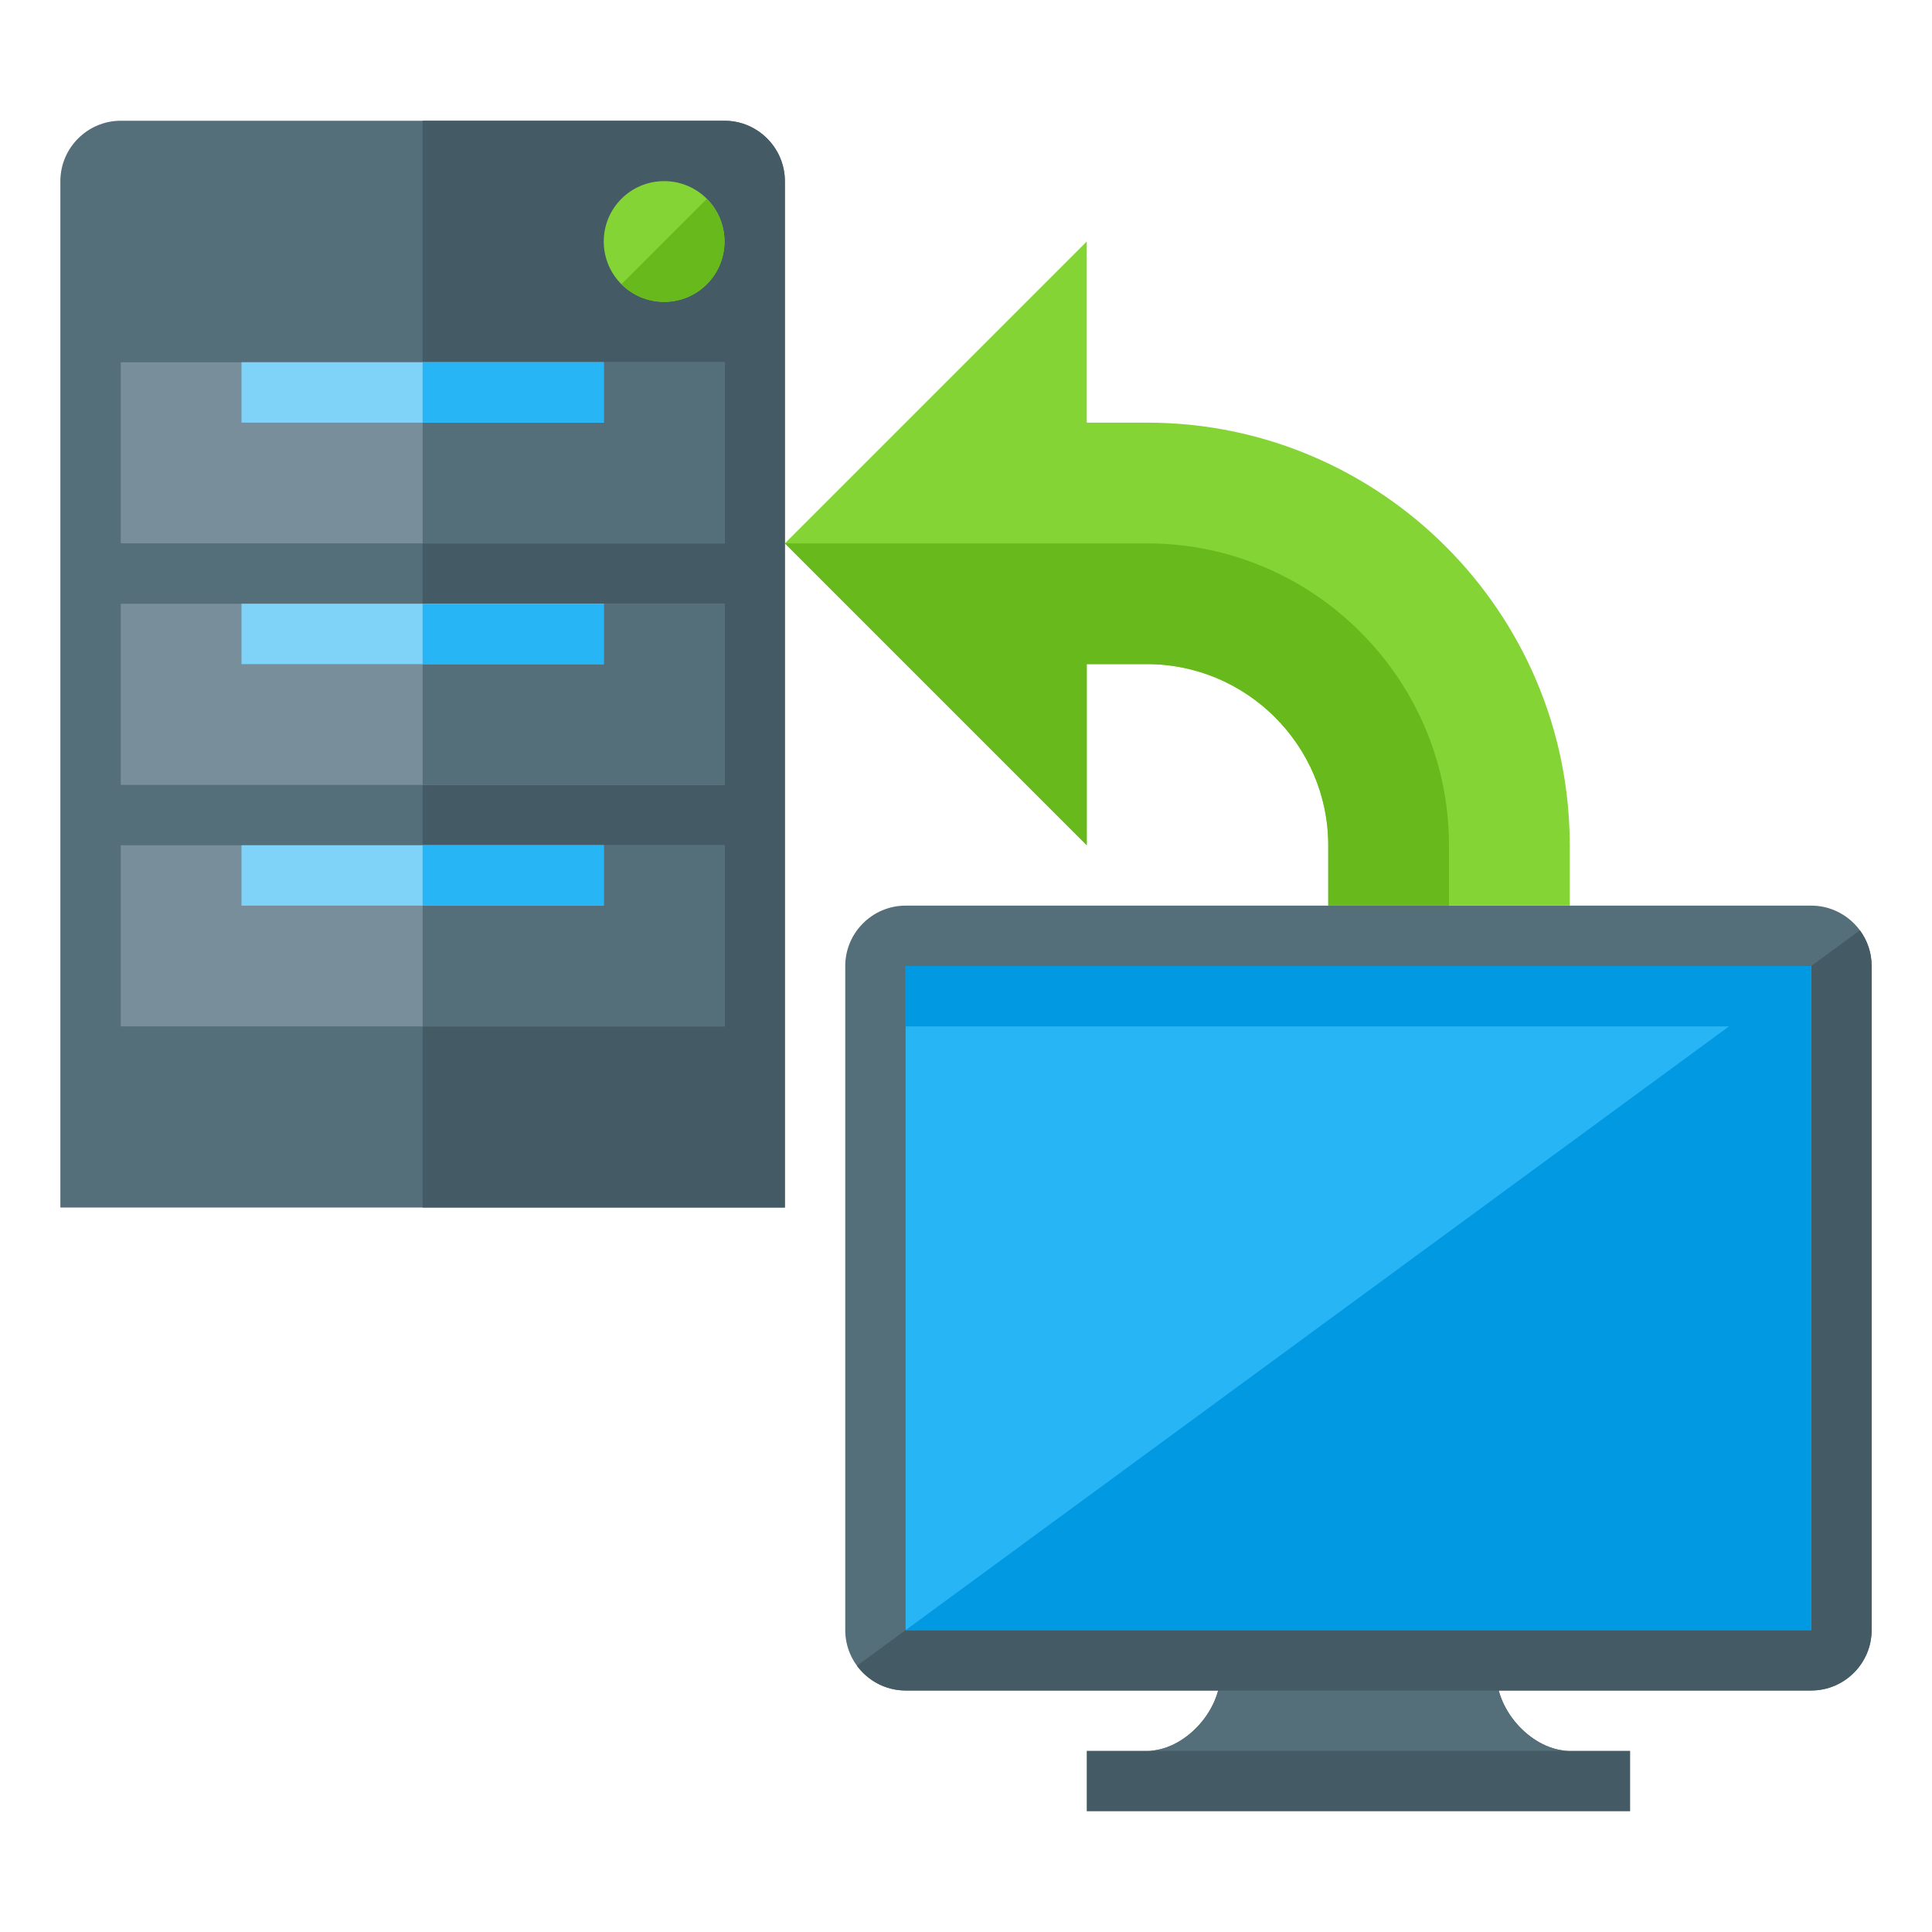 <svg version="1.1" xmlns="http://www.w3.org/2000/svg" xmlns:xlink="http://www.w3.org/1999/xlink" viewBox="0 0 512 512"><g><path d="M32,32l160,0c8.8,0 16,7.2 16,16l0,272l-192,0l0,-272c0,-8.8 7.2,-16 16,-16z" fill="#546e7a" /><path d="M112,32l80,0c8.8,0 16,7.2 16,16l0,272l-96,0z" fill="#445a64" /><path d="M32,96l160,0l0,48l-160,0z M32,160l160,0l0,48l-160,0z M32,224l160,0l0,48l-160,0z" fill="#788f9b" /><path d="M112,96l80,0l0,48l-80,0z M112,160l80,0l0,48l-80,0z M112,224l80,0l0,48l-80,0z" fill="#546e7a" /><path d="M64,96l96,0l0,16l-96,0z M64,160l96,0l0,16l-96,0z M64,224l96,0l0,16l-96,0z" fill="#7fd3f9" /><path d="M112,96l48,0l0,16l-48,0z M112,160l48,0l0,16l-48,0z M112,224l48,0l0,16l-48,0z" fill="#28b5f5" /><path d="M176,48c8.85,0 16,7.15 16,16c0,8.85 -7.15,16 -16,16c-8.85,0 -16,-7.15 -16,-16c0,-8.85 7.15,-16 16,-16z" fill="#85d435" /><path d="M187.3,52.7c2.9,2.9 4.7,6.9 4.7,11.3c0,8.85 -7.15,16 -16,16c-4.4,0 -8.4,-1.8 -11.3,-4.7z" fill="#68ba1c" /><path d="M323.45,422.9l73.1,0l0,20.55c0,10.25 9.75,20.55 19.45,20.55l16,0l0,16l-144,0l0,-16l16,0c9.7,0 19.45,-10.3 19.45,-20.55z" fill="#445a64" /><path d="M323.45,422.9l73.1,0l0,20.55c0,10.25 9.75,20.55 19.45,20.55l-112,0c9.7,0 19.45,-10.3 19.45,-20.55z" fill="#546e7a" /><path d="M480,448l-240,0c-8.8,0 -16,-7.2 -16,-16l0,-176c0,-8.8 7.2,-16 16,-16l240,0c8.8,0 16,7.2 16,16l0,176c0,8.8 -7.2,16 -16,16z" fill="#546e7a" /><path d="M480,448l-240,0c-5.3,0 -9.95,-2.6 -12.9,-6.55l265.8,-194.9c1.95,2.65 3.1,5.9 3.1,9.45l0,176c0,8.8 -7.2,16 -16,16z" fill="#445a64" /><polygon points="240,256 480,256 480,432 240,432" fill="#28b5f5" /><polygon points="480,432 240,432 458.2,272 240,272 240,256 480,256" fill="#0299e3" /><path d="M288,112l16,0c61.75,0 112,50.25 112,112l0,16l-64,0l0,-16c0,-26.4 -21.6,-48 -48,-48l-16,0l0,48l-80,-80l80,-80z" fill="#85d435" /><path d="M352,240l0,-16c0,-26.4 -21.6,-48 -48,-48l-16,0l0,48l-80,-80l48,0l32,0l16,0c44.05,0 80,35.95 80,80l0,16z" fill="#68ba1c" /></g></svg>